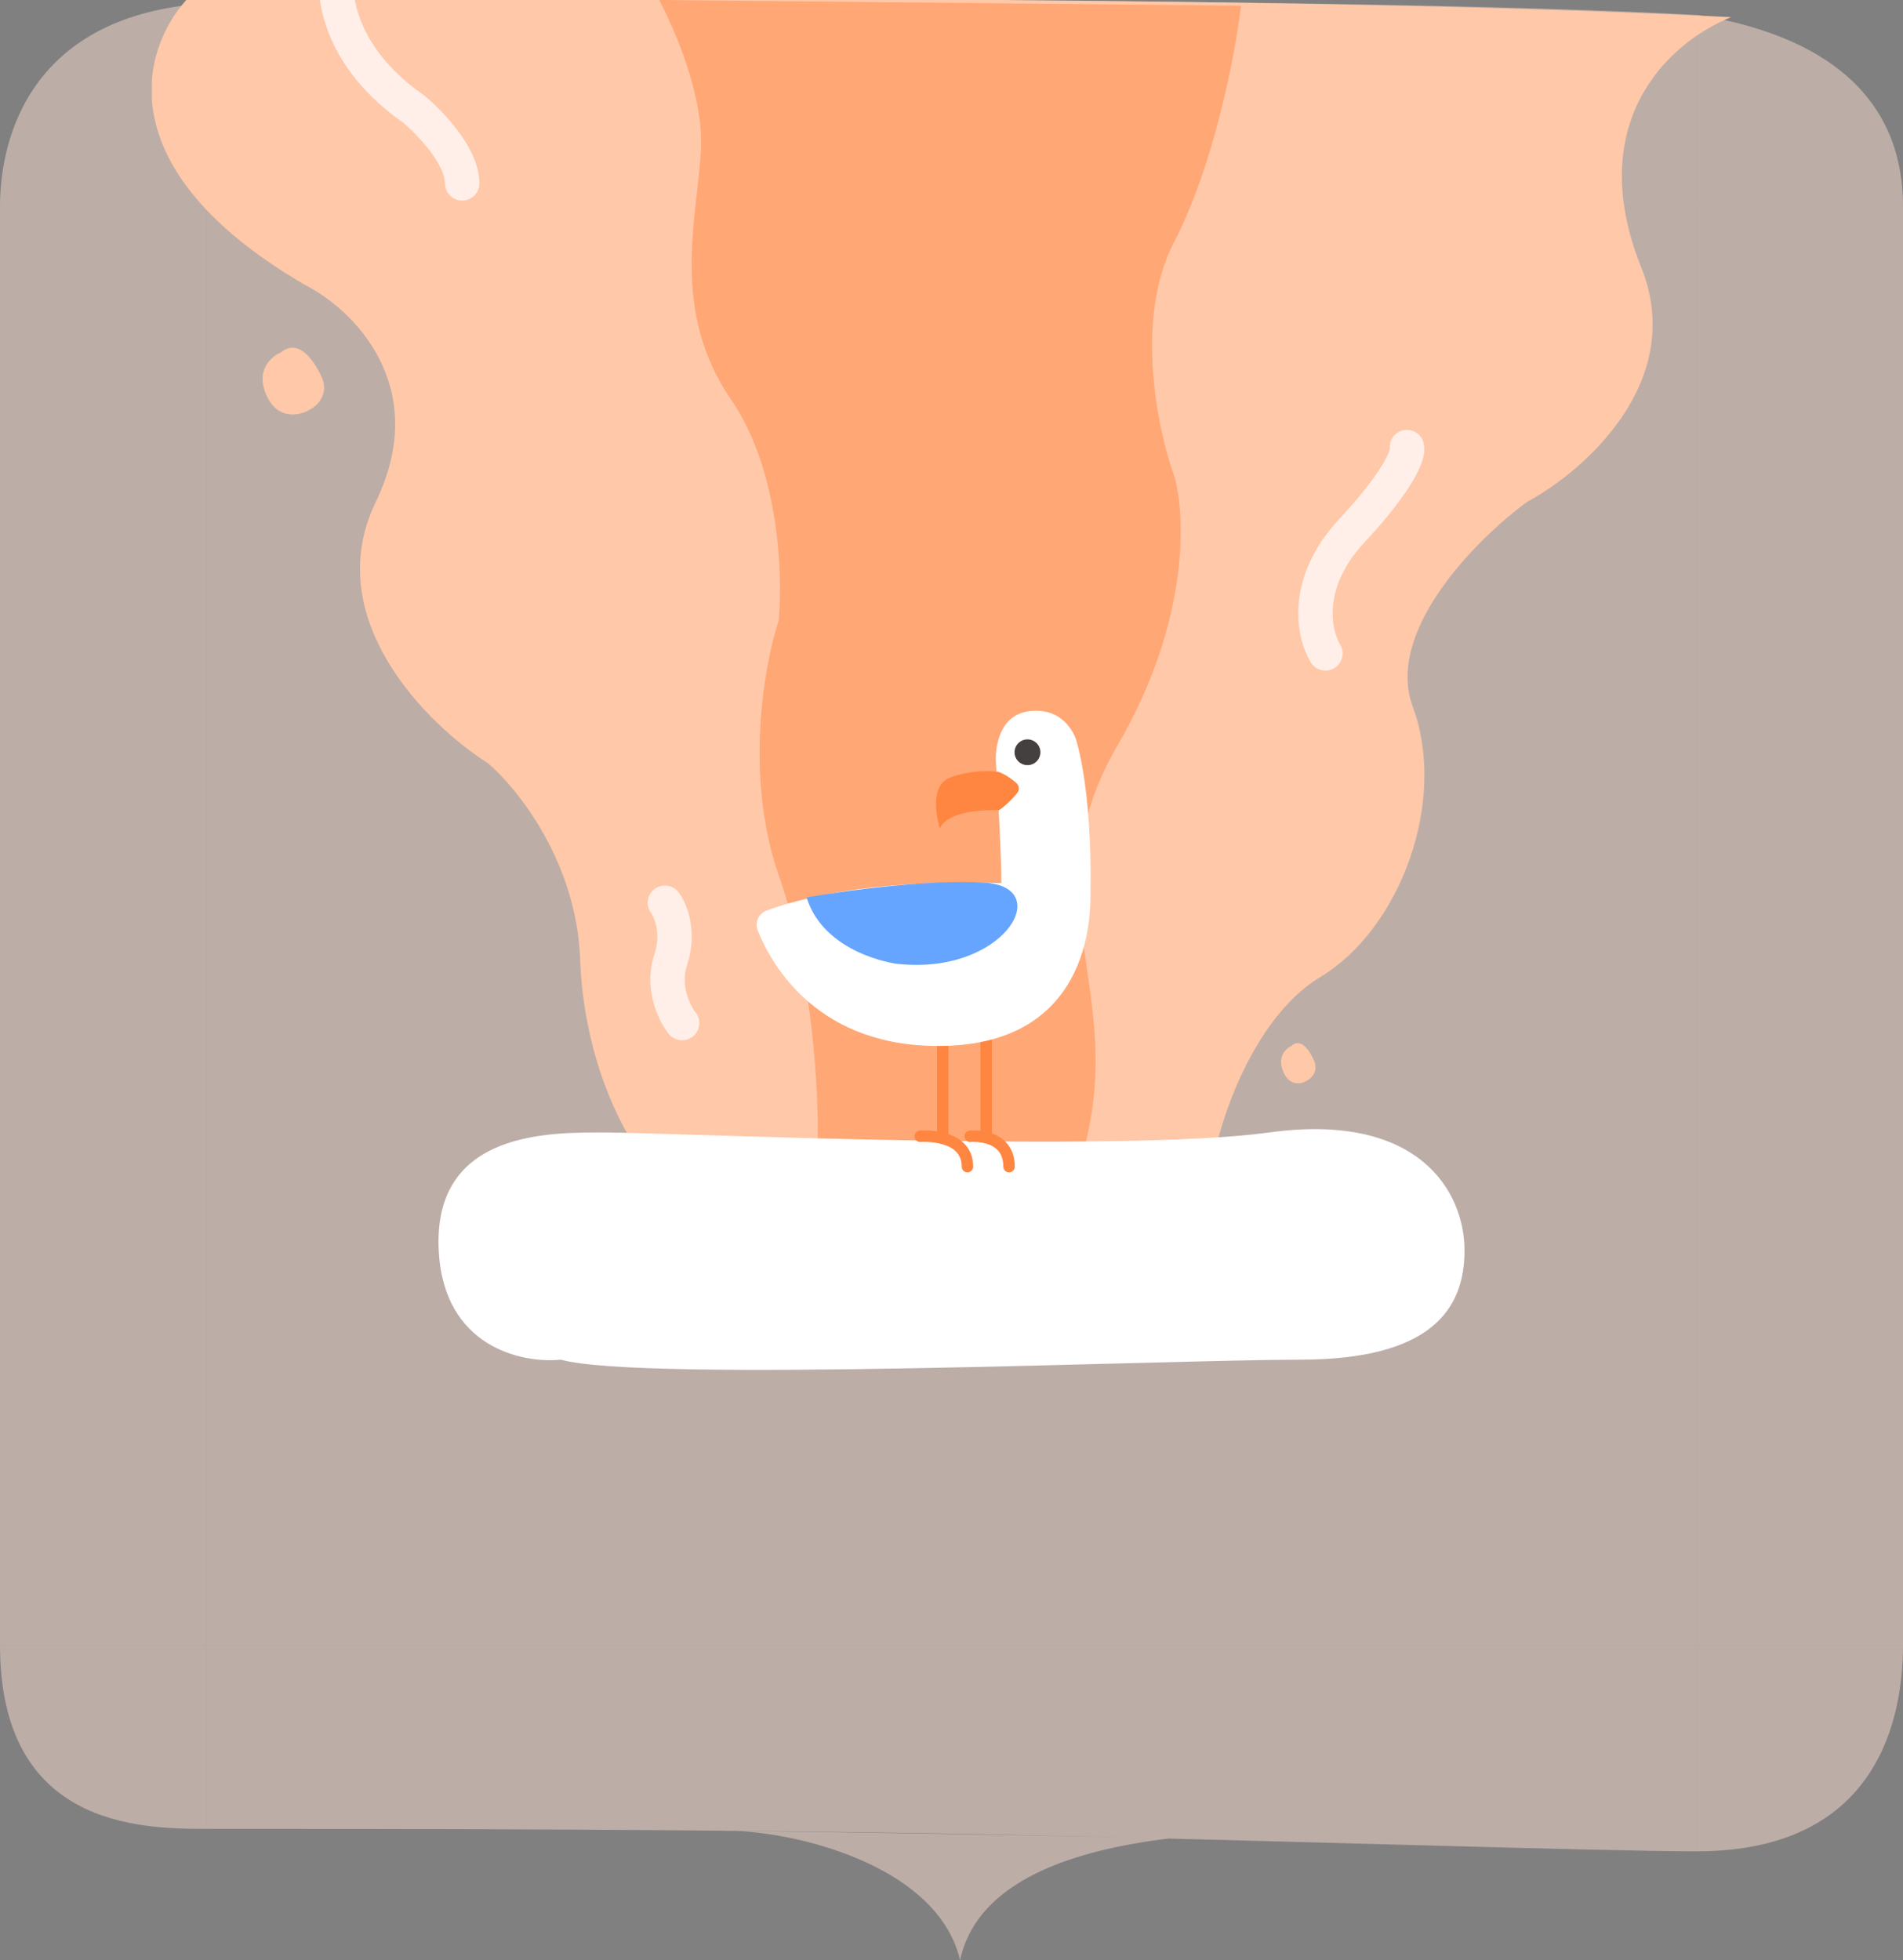 <svg width="332" height="342" viewBox="0 0 332 342" fill="none" xmlns="http://www.w3.org/2000/svg">
<rect x="0" y="0" width="332" height="342" fill="#808080" stroke="none"/>
<path d="M296 323C327.5 323 332 300 332 287H296V323Z" fill="#FFDED0" fill-opacity="0.48"/>
<path d="M174.478 320.087C221.239 321.06 279.043 323 296 323V287H36V319.087C68.029 319.087 126.435 319.087 174.478 320.087Z" fill="#FFDED0" fill-opacity="0.48"/>
<path d="M0 287C0 318.5 24 319.087 36 319.087V287H0Z" fill="#FFDED0" fill-opacity="0.48"/>
<rect y="36" width="36" height="251" fill="#FFDED0" fill-opacity="0.48"/>
<rect x="296" y="36" width="36" height="251" fill="#FFDED0" fill-opacity="0.48"/>
<rect x="36" y="36" width="260" height="251" fill="#FFDED0" fill-opacity="0.48"/>
<path d="M332 35.999C332 10.799 308.5 4.586 296 2.586V35.999H332Z" fill="#FFDED0" fill-opacity="0.48"/>
<path d="M296 2.618C237.217 -0.643 98.174 -0.255 36 0.594V36H296V2.618Z" fill="#FFDED0" fill-opacity="0.48"/>
<path d="M36 0.586C5.5 2.586 -9.40052e-05 23.846 0 35.999H36V0.586Z" fill="#FFDED0" fill-opacity="0.48"/>
<g clip-path="url(#clip0_3877_12709)">
<path d="M230.375 170.441C219.336 177.071 213.51 193.576 211.977 201H111.554C108.36 196.856 101.819 184.322 101.205 167.333C100.592 150.344 90.218 137.465 85.107 133.148C74.503 126.415 55.748 107.873 65.559 87.569C75.371 67.266 61.471 53.902 53.296 49.759C18.34 29.455 24.834 8.46 32.5 -0C119.5 -0.498 234 -0.502 302 3C290.501 7.661 276.37 21.79 286.335 46.651C294.308 66.54 276.37 82.217 266.404 87.569C257.716 93.957 241.567 110.048 246.473 123.308C252.606 139.882 244.174 162.154 230.375 170.441Z" fill="#FFC8A8"/>
<path d="M135.852 152.665C141.882 169.992 142.887 191.227 142.636 199.679L188.989 201C196.903 172.21 179.19 157.155 195.019 129.95C207.681 108.186 206.827 89.539 204.817 82.936C201.928 74.924 197.883 55.572 204.817 42.26C211.751 28.948 215.495 9.54 216.5 1L115 0C117.512 4.754 122.885 16.693 122.282 26.413C121.529 38.562 117.006 54.41 127.559 69.729C136 81.985 136.605 100.544 135.852 108.292C133.34 115.863 129.822 135.338 135.852 152.665Z" fill="#FFA775"/>
<path d="M60.13 -12C57.463 -6.333 56.13 7.8 72.13 19C74.964 21.333 80.633 27.2 80.633 32" stroke="#FFEFE8" stroke-width="6" stroke-linecap="round"/>
<path d="M119.003 178.5C117.67 176.833 115.403 172.3 117.003 167.5C118.603 162.7 117.001 158.833 116 157.5" stroke="#FFEFE8" stroke-width="6" stroke-linecap="round"/>
<path d="M231.24 114C229.209 110.703 227.28 101.815 235.81 92.637C244.341 83.459 245.795 79.055 245.456 78" stroke="#FFEFE8" stroke-width="6" stroke-linecap="round"/>
<path d="M46.5 68.997C44.5 64.597 47.334 62.164 49 61.497C51.5 59.366 54 61.497 56 65.497C57.6 68.697 55.333 70.831 54 71.497C52.334 72.497 48.5 73.397 46.5 68.997Z" fill="#FFC8A8"/>
<path d="M223.884 187.006C222.767 184.365 224.35 182.905 225.281 182.505C226.678 181.226 228.075 182.505 229.193 184.906C230.087 186.826 228.82 188.107 228.075 188.507C227.144 189.107 225.002 189.647 223.884 187.006Z" fill="#FFC8A8"/>
</g>
<path d="M76.54 218.175C77.392 235.061 91.098 237.909 97.844 237.223C112.222 241.221 203.836 237.223 226.739 237.223C249.641 237.223 255.5 228.472 255.5 218.175C255.5 207.877 247.511 193.979 221.413 197.582C195.315 201.185 115.42 197.582 105.833 197.582C96.246 197.582 75.474 197.067 76.54 218.175Z" fill="white"/>
<path d="M126 319.4C126.694 319.387 127.44 319.396 128.232 319.428C175.403 320.023 204 320.75 204 320.75C187.5 322.75 170.5 328.003 167.5 342.003C163.741 326.029 140.557 319.927 128.232 319.428C127.492 319.419 126.748 319.41 126 319.4Z" fill="#FFDED0" fill-opacity="0.48"/>
<path d="M190.156 158.749C190.156 158.749 191.058 141.136 187.811 129.273C187.811 129.273 186.187 123.342 179.692 124.06C173.196 124.779 173.738 132.867 173.738 132.867C173.738 132.867 175 152.637 174.639 156.052C174.278 159.467 190.156 158.748 190.156 158.748V158.749Z" fill="white"/>
<path d="M174.197 134.666C174.197 134.666 170.204 134.06 165.874 135.61C161.544 137.16 163.979 144.574 163.979 144.574C163.979 144.574 164.656 141.137 174.332 141.339C174.332 141.339 175.925 140.275 177.466 138.353C177.893 137.819 177.821 137.041 177.301 136.595C176.562 135.958 175.424 135.109 174.197 134.666Z" fill="#FF8640"/>
<path d="M179.256 133.494C180.502 133.494 181.511 132.488 181.511 131.247C181.511 130.006 180.502 129 179.256 129C178.01 129 177 130.006 177 131.247C177 132.488 178.01 133.494 179.256 133.494Z" fill="#454040"/>
<path d="M164.469 181.87V198.584" stroke="#FF8640" stroke-width="2" stroke-miterlimit="10" stroke-linecap="round"/>
<path d="M160.555 198.242C160.555 198.242 168.782 197.614 168.782 203.545" stroke="#FF8640" stroke-width="2" stroke-miterlimit="10" stroke-linecap="round"/>
<path d="M172.047 181.09V198.242" stroke="#FF8640" stroke-width="2" stroke-miterlimit="10" stroke-linecap="round"/>
<path d="M133.741 158.869C132.338 159.386 131.636 160.949 132.19 162.334C134.598 168.344 142.766 183.047 164.895 182.475C192.681 181.755 190.155 155.156 190.155 155.156C190.155 155.156 155.624 150.815 133.74 158.869H133.741Z" fill="white"/>
<path d="M140.711 156.567C140.711 156.567 159.228 153.261 171.754 153.996C184.28 154.731 175.022 170.343 156.323 168.139C156.323 168.139 143.797 166.486 140.711 156.567Z" fill="#66A5FF"/>
<path d="M169.266 198.242C169.266 198.242 176.041 197.614 176.041 203.545" stroke="#FF8640" stroke-width="2" stroke-miterlimit="10" stroke-linecap="round"/>
<defs>
<clipPath id="clip0_3877_12709">
<rect width="279" height="201" fill="white" transform="translate(26.5)"/>
</clipPath>
</defs>
</svg>
